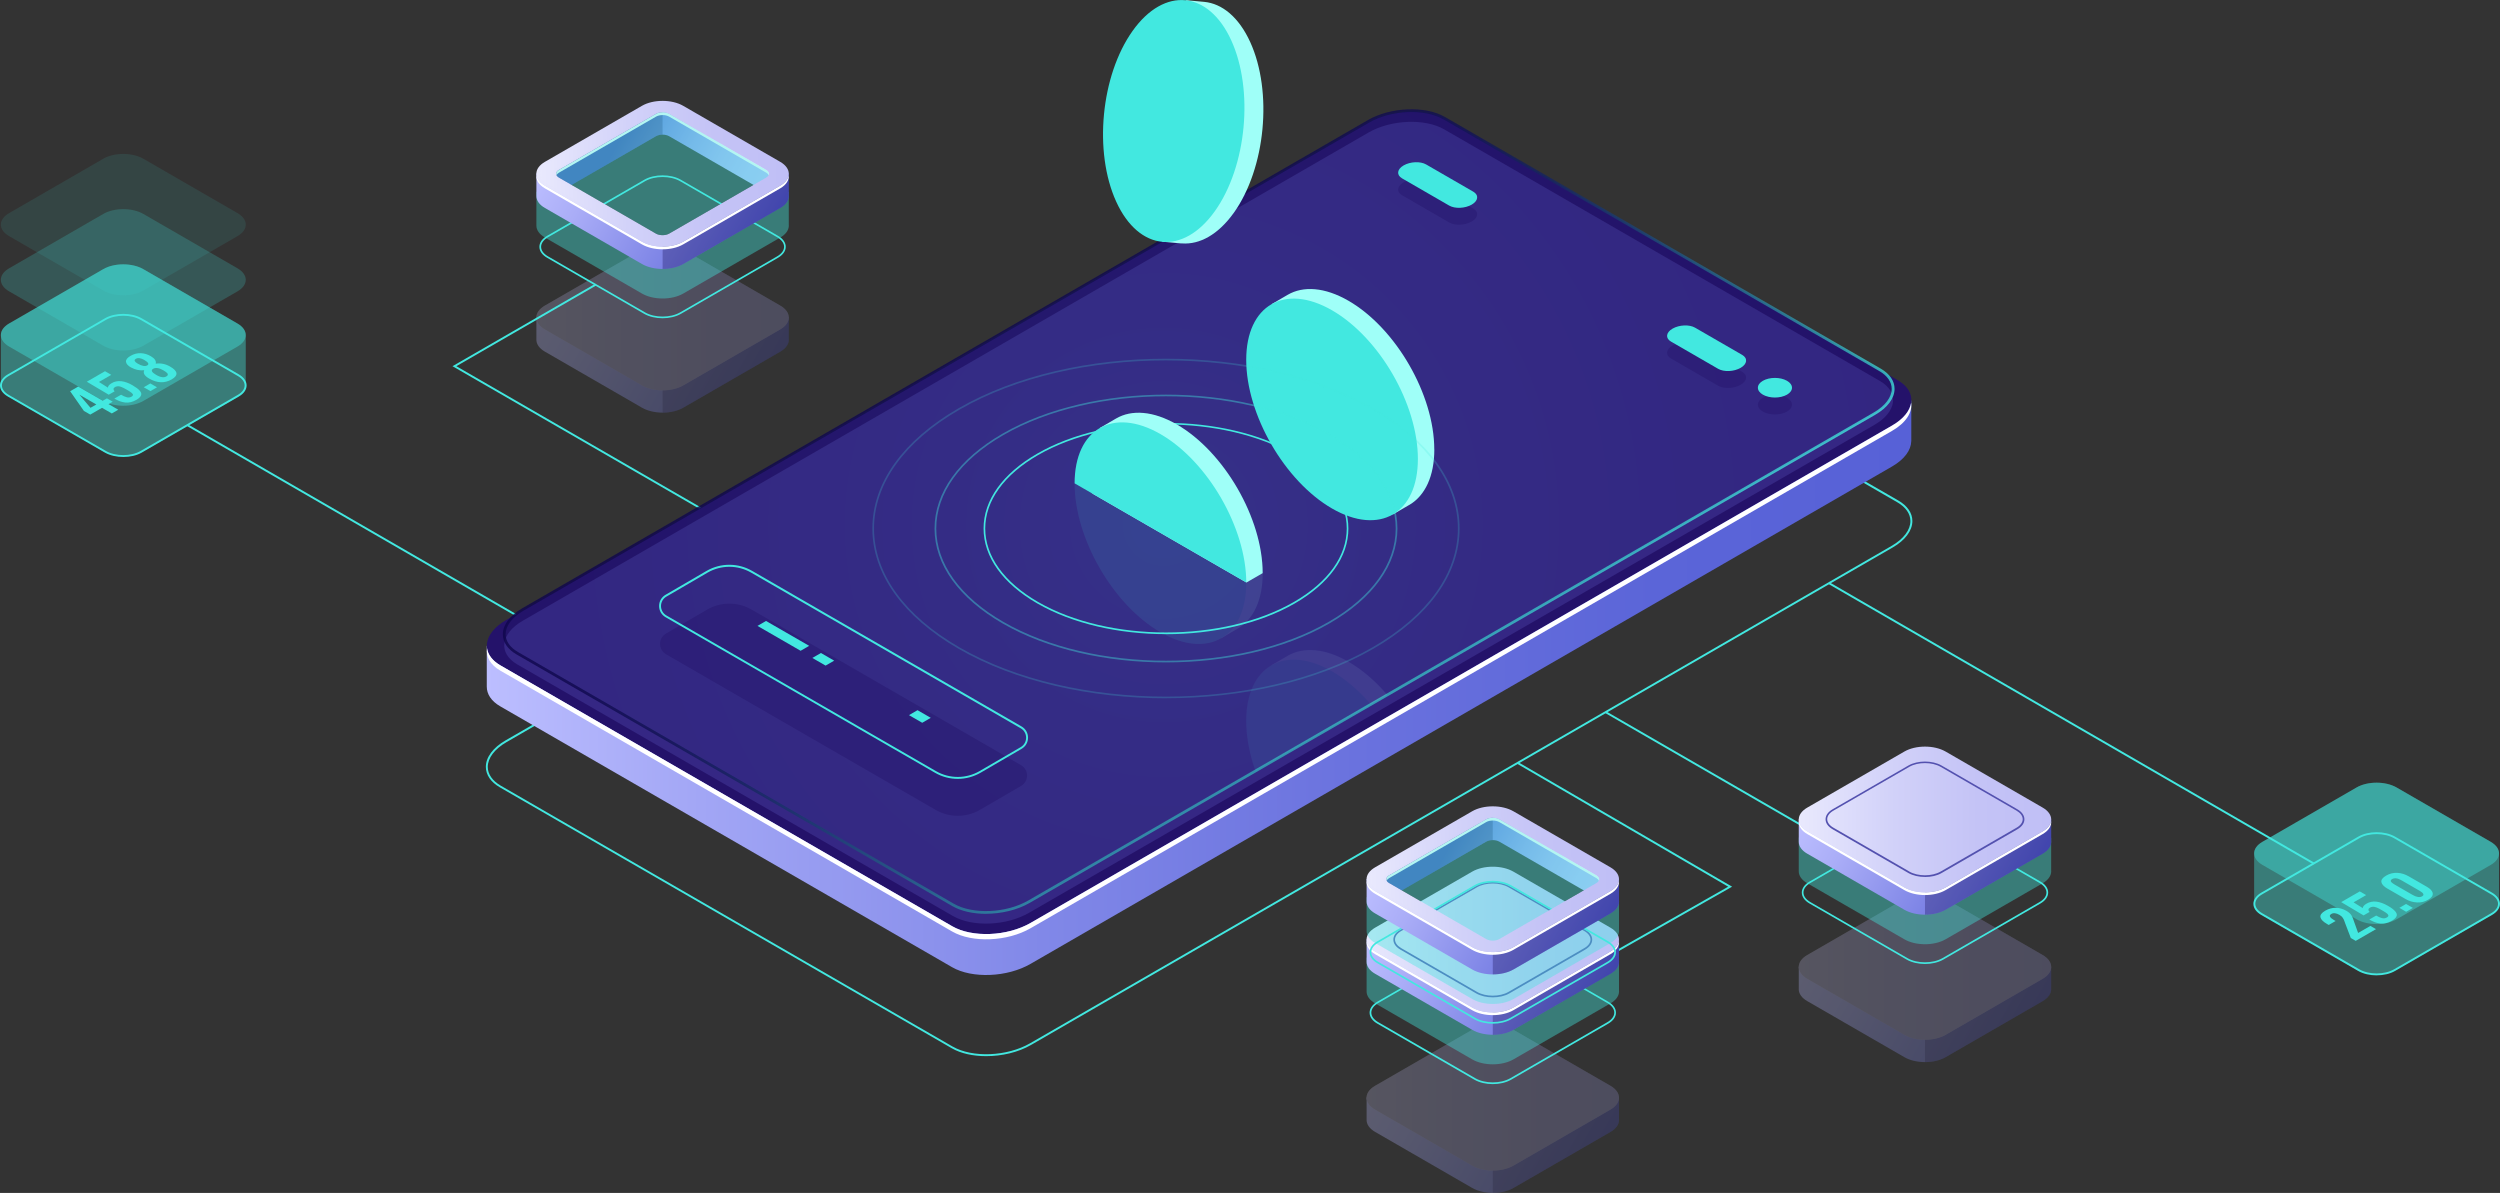 <?xml version="1.0" encoding="UTF-8"?>
<svg xmlns="http://www.w3.org/2000/svg" version="1.1" xmlns:xlink="http://www.w3.org/1999/xlink" viewBox="0 0 509.42 243.08">
  <rect x="0" y="0" width="509.42" height="243.08" fill="#333333" stroke="none"/>
  <defs>
    <style>
      .cls-1 {
        fill: url(#_Áåçûìÿííûé_ãðàäèåíò_51-2);
      }

      .cls-1, .cls-2, .cls-3, .cls-4, .cls-5, .cls-6, .cls-7, .cls-8, .cls-9, .cls-10, .cls-11, .cls-12, .cls-13, .cls-14, .cls-15, .cls-16, .cls-17, .cls-18, .cls-19, .cls-20, .cls-21, .cls-22, .cls-23, .cls-24, .cls-25, .cls-26, .cls-27, .cls-28, .cls-29, .cls-30, .cls-31, .cls-32, .cls-33 {
        stroke-width: 0px;
      }

      .cls-2, .cls-12, .cls-24 {
        fill: #42e8e0;
      }

      .cls-3 {
        fill: #9ffff8;
      }

      .cls-4 {
        fill: url(#_Áåçûìÿííûé_ãðàäèåíò_37);
      }

      .cls-34 {
        isolation: isolate;
      }

      .cls-5, .cls-35, .cls-24 {
        opacity: .4;
      }

      .cls-5, .cls-32 {
        fill: #24126a;
      }

      .cls-6, .cls-7 {
        fill: #0f054c;
      }

      .cls-36, .cls-12 {
        opacity: .2;
      }

      .cls-7, .cls-37 {
        opacity: .3;
      }

      .cls-8 {
        fill: url(#_Áåçûìÿííûé_ãðàäèåíò_51);
      }

      .cls-9 {
        fill: url(#_Áåçûìÿííûé_ãðàäèåíò_54);
      }

      .cls-10 {
        fill: url(#_Áåçûìÿííûé_ãðàäèåíò_54-5);
      }

      .cls-11 {
        fill: none;
      }

      .cls-38 {
        clip-path: url(#clippath-1);
      }

      .cls-13 {
        fill: url(#_Áåçûìÿííûé_ãðàäèåíò_37-8);
      }

      .cls-14 {
        fill: url(#_Áåçûìÿííûé_ãðàäèåíò_54-7);
      }

      .cls-15 {
        fill: url(#_Áåçûìÿííûé_ãðàäèåíò_37-2);
      }

      .cls-16 {
        fill: url(#_Áåçûìÿííûé_ãðàäèåíò_54-3);
      }

      .cls-17 {
        fill: url(#_Áåçûìÿííûé_ãðàäèåíò_54-6);
      }

      .cls-18 {
        fill: url(#_Áåçûìÿííûé_ãðàäèåíò_54-4);
      }

      .cls-19 {
        fill: url(#_Áåçûìÿííûé_ãðàäèåíò_37-5);
      }

      .cls-39 {
        opacity: .1;
      }

      .cls-40 {
        clip-path: url(#clippath);
      }

      .cls-20 {
        fill: url(#_Áåçûìÿííûé_ãðàäèåíò_37-4);
      }

      .cls-21 {
        fill: url(#_Áåçûìÿííûé_ãðàäèåíò_56);
        opacity: .8;
      }

      .cls-21, .cls-41, .cls-33 {
        mix-blend-mode: lighten;
      }

      .cls-22 {
        fill: url(#_Áåçûìÿííûé_ãðàäèåíò_37-7);
      }

      .cls-23 {
        fill: #fff;
      }

      .cls-41, .cls-33 {
        fill: url(#_Áåçûìÿííûé_ãðàäèåíò_45);
        opacity: .5;
      }

      .cls-25 {
        fill: #453c9e;
        opacity: .51;
      }

      .cls-26 {
        fill: #5351af;
      }

      .cls-27 {
        fill: url(#_Áåçûìÿííûé_ãðàäèåíò_37-3);
      }

      .cls-28 {
        fill: url(#_Áåçûìÿííûé_ãðàäèåíò_37-6);
      }

      .cls-29 {
        fill: url(#_Áåçûìÿííûé_ãðàäèåíò_37-9);
      }

      .cls-30 {
        fill: url(#_Áåçûìÿííûé_ãðàäèåíò_41);
      }

      .cls-31 {
        fill: url(#_Áåçûìÿííûé_ãðàäèåíò_54-2);
      }
    </style>
    <linearGradient id="_Áåçûìÿííûé_ãðàäèåíò_54" data-name="Áåçûìÿííûé ãðàäèåíò 54" x1="371.65" y1="188.12" x2="412.46" y2="211.68" gradientUnits="userSpaceOnUse">
      <stop offset="0" stop-color="#bcbeff"/>
      <stop offset=".23" stop-color="#aaadf7"/>
      <stop offset=".68" stop-color="#7b82e5"/>
      <stop offset="1" stop-color="#5761d7"/>
    </linearGradient>
    <linearGradient id="_Áåçûìÿííûé_ãðàäèåíò_37" data-name="Áåçûìÿííûé ãðàäèåíò 37" x1="366.53" y1="197.02" x2="417.96" y2="197.02" gradientUnits="userSpaceOnUse">
      <stop offset="0" stop-color="#e9e9fd"/>
      <stop offset=".36" stop-color="#d2d2f9"/>
      <stop offset=".71" stop-color="#c4c3f6"/>
      <stop offset="1" stop-color="#c0bff6"/>
    </linearGradient>
    <linearGradient id="_Áåçûìÿííûé_ãðàäèåíò_54-2" data-name="Áåçûìÿííûé ãðàäèåíò 54" x1="371.65" y1="158.08" x2="412.46" y2="181.64" xlink:href="#_Áåçûìÿííûé_ãðàäèåíò_54"/>
    <linearGradient id="_Áåçûìÿííûé_ãðàäèåíò_37-2" data-name="Áåçûìÿííûé ãðàäèåíò 37" x1="366.53" y1="166.99" x2="417.96" y2="166.99" xlink:href="#_Áåçûìÿííûé_ãðàäèåíò_37"/>
    <linearGradient id="_Áåçûìÿííûé_ãðàäèåíò_54-3" data-name="Áåçûìÿííûé ãðàäèåíò 54" x1="283.58" y1="214.77" x2="324.39" y2="238.33" xlink:href="#_Áåçûìÿííûé_ãðàäèåíò_54"/>
    <linearGradient id="_Áåçûìÿííûé_ãðàäèåíò_37-3" data-name="Áåçûìÿííûé ãðàäèåíò 37" x1="278.46" y1="223.68" x2="329.9" y2="223.68" xlink:href="#_Áåçûìÿííûé_ãðàäèåíò_37"/>
    <linearGradient id="_Áåçûìÿííûé_ãðàäèåíò_54-4" data-name="Áåçûìÿííûé ãðàäèåíò 54" x1="114.41" y1="55.78" x2="155.22" y2="79.35" xlink:href="#_Áåçûìÿííûé_ãðàäèåíò_54"/>
    <linearGradient id="_Áåçûìÿííûé_ãðàäèåíò_37-4" data-name="Áåçûìÿííûé ãðàäèåíò 37" x1="109.29" y1="64.69" x2="160.73" y2="64.69" xlink:href="#_Áåçûìÿííûé_ãðàäèåíò_37"/>
    <linearGradient id="_Áåçûìÿííûé_ãðàäèåíò_54-5" data-name="Áåçûìÿííûé ãðàäèåíò 54" x1="114.41" y1="26.5" x2="155.22" y2="50.06" xlink:href="#_Áåçûìÿííûé_ãðàäèåíò_54"/>
    <linearGradient id="_Áåçûìÿííûé_ãðàäèåíò_51" data-name="Áåçûìÿííûé ãðàäèåíò 51" x1="116.86" y1="24.91" x2="153.25" y2="45.92" gradientUnits="userSpaceOnUse">
      <stop offset=".24" stop-color="#5761d7"/>
      <stop offset=".39" stop-color="#7a81e5"/>
      <stop offset=".55" stop-color="#979bf0"/>
      <stop offset=".7" stop-color="#abaef8"/>
      <stop offset=".85" stop-color="#b7bafd"/>
      <stop offset="1" stop-color="#bcbeff"/>
    </linearGradient>
    <linearGradient id="_Áåçûìÿííûé_ãðàäèåíò_37-5" data-name="Áåçûìÿííûé ãðàäèåíò 37" x1="109.29" y1="35.4" x2="160.73" y2="35.4" xlink:href="#_Áåçûìÿííûé_ãðàäèåíò_37"/>
    <linearGradient id="_Áåçûìÿííûé_ãðàäèåíò_37-6" data-name="Áåçûìÿííûé ãðàäèåíò 37" x1="110.08" y1="35.4" x2="159.94" y2="35.4" xlink:href="#_Áåçûìÿííûé_ãðàäèåíò_37"/>
    <linearGradient id="_Áåçûìÿííûé_ãðàäèåíò_41" data-name="Áåçûìÿííûé ãðàäèåíò 41" x1="99.19" y1="116.93" x2="389.48" y2="116.93" gradientUnits="userSpaceOnUse">
      <stop offset="0" stop-color="#bcbeff"/>
      <stop offset=".15" stop-color="#a2a6f5"/>
      <stop offset=".39" stop-color="#8188e8"/>
      <stop offset=".61" stop-color="#6a72de"/>
      <stop offset=".82" stop-color="#5b65d8"/>
      <stop offset="1" stop-color="#5761d7"/>
    </linearGradient>
    <linearGradient id="_Áåçûìÿííûé_ãðàäèåíò_56" data-name="Áåçûìÿííûé ãðàäèåíò 56" x1="284.77" y1="158" x2="203.74" y2="50.47" gradientUnits="userSpaceOnUse">
      <stop offset="0" stop-color="#42e8e0"/>
      <stop offset=".11" stop-color="#36b5bf"/>
      <stop offset=".22" stop-color="#2c87a0"/>
      <stop offset=".34" stop-color="#235f86"/>
      <stop offset=".46" stop-color="#1b3e71"/>
      <stop offset=".58" stop-color="#162560"/>
      <stop offset=".71" stop-color="#121355"/>
      <stop offset=".85" stop-color="#0f084e"/>
      <stop offset="1" stop-color="#0f054c"/>
    </linearGradient>
    <radialGradient id="_Áåçûìÿííûé_ãðàäèåíò_45" data-name="Áåçûìÿííûé ãðàäèåíò 45" cx="237.13" cy="106.98" fx="237.13" fy="106.98" r="227.21" gradientUnits="userSpaceOnUse">
      <stop offset="0" stop-color="#42e8e0"/>
      <stop offset=".11" stop-color="#36b5bf"/>
      <stop offset=".22" stop-color="#2c87a0"/>
      <stop offset=".34" stop-color="#235f86"/>
      <stop offset=".46" stop-color="#1b3e71"/>
      <stop offset=".58" stop-color="#162560"/>
      <stop offset=".71" stop-color="#121355"/>
      <stop offset=".85" stop-color="#0f084e"/>
      <stop offset="1" stop-color="#0f054c"/>
    </radialGradient>
    <clipPath id="clippath">
      <path class="cls-33" d="M194.2,184.38l-88.78-51.27c-3.96-2.29-3.46-6.28,1.11-8.92L278.85,24.72c4.57-2.64,11.49-2.93,15.45-.64l88.78,51.27c3.96,2.29,3.46,6.28-1.11,8.92l-172.32,99.46c-4.57,2.64-11.49,2.93-15.45.64Z"/>
    </clipPath>
    <clipPath id="clippath-1">
      <polygon class="cls-11" points="264.97 112.36 253.98 118.7 210.21 93.43 210.21 44.83 264.97 76.44 264.97 112.36"/>
    </clipPath>
    <linearGradient id="_Áåçûìÿííûé_ãðàäèåíò_54-6" data-name="Áåçûìÿííûé ãðàäèåíò 54" x1="283.58" y1="182.55" x2="324.39" y2="206.11" xlink:href="#_Áåçûìÿííûé_ãðàäèåíò_54"/>
    <linearGradient id="_Áåçûìÿííûé_ãðàäèåíò_37-7" data-name="Áåçûìÿííûé ãðàäèåíò 37" x1="278.46" y1="191.46" x2="329.9" y2="191.46" xlink:href="#_Áåçûìÿííûé_ãðàäèåíò_37"/>
    <linearGradient id="_Áåçûìÿííûé_ãðàäèåíò_54-7" data-name="Áåçûìÿííûé ãðàäèåíò 54" x1="283.58" y1="170.25" x2="324.39" y2="193.81" xlink:href="#_Áåçûìÿííûé_ãðàäèåíò_54"/>
    <linearGradient id="_Áåçûìÿííûé_ãðàäèåíò_51-2" data-name="Áåçûìÿííûé ãðàäèåíò 51" x1="286.03" y1="168.66" x2="322.42" y2="189.67" xlink:href="#_Áåçûìÿííûé_ãðàäèåíò_51"/>
    <linearGradient id="_Áåçûìÿííûé_ãðàäèåíò_37-8" data-name="Áåçûìÿííûé ãðàäèåíò 37" x1="278.46" y1="179.15" x2="329.9" y2="179.15" xlink:href="#_Áåçûìÿííûé_ãðàäèåíò_37"/>
    <linearGradient id="_Áåçûìÿííûé_ãðàäèåíò_37-9" data-name="Áåçûìÿííûé ãðàäèåíò 37" x1="279.25" y1="179.15" x2="329.11" y2="179.15" xlink:href="#_Áåçûìÿííûé_ãðàäèåíò_37"/>
  </defs>
  <g class="cls-34">
    <g id="Layer">
      <g>
        <g>
          <g class="cls-37">
            <path class="cls-9" d="M417.96,201.51v-4.48l-1.24-.69c-.35,2.12-2.84,3.51-4.92,3.8l-14.17,8.29-6.19,2.23-19.74-10.19.46-.26c-1.69-.79-2.6-2.59-3.51-4.24l-1.33.79-.79.22v4.6h0c0,.88.58,1.76,1.74,2.42l19.78,11.42c2.32,1.34,6.08,1.34,8.4,0l19.78-11.42c1.14-.66,1.72-1.52,1.74-2.38,0-.04,0-.08,0-.12h0Z"/>
            <path class="cls-7" d="M411.8,200.13l-14.17,8.29-5.38,1.94v6.06c1.52,0,3.04-.33,4.2-1l19.78-11.42c1.14-.66,1.72-1.52,1.74-2.38,0-.04,0-.08,0-.12h0s0-4.48,0-4.48l-1.13-.63h-.12c-.39,2.08-2.85,3.45-4.91,3.74Z"/>
            <path class="cls-4" d="M388.05,210.87l-19.78-11.42c-2.32-1.34-2.32-3.51,0-4.85l19.78-11.42c2.32-1.34,6.08-1.34,8.4,0l19.78,11.42c2.32,1.34,2.32,3.51,0,4.85l-19.78,11.42c-2.32,1.34-6.08,1.34-8.4,0Z"/>
            <g class="cls-37">
              <path class="cls-6" d="M388.05,210.87l-19.78-11.42c-2.32-1.34-2.32-3.51,0-4.85l19.78-11.42c2.32-1.34,6.08-1.34,8.4,0l19.78,11.42c2.32,1.34,2.32,3.51,0,4.85l-19.78,11.42c-2.32,1.34-6.08,1.34-8.4,0Z"/>
            </g>
          </g>
          <polygon class="cls-2" points="376.34 173.74 327.06 145.28 327.26 144.94 376.54 173.39 376.34 173.74"/>
          <g>
            <g>
              <path class="cls-2" d="M392.25,196.43c-1.35,0-2.7-.3-3.73-.89l-19.78-11.42c-1.03-.59-1.59-1.39-1.59-2.25s.57-1.66,1.59-2.25l19.78-11.42c2.06-1.19,5.4-1.19,7.46,0l19.78,11.42c1.03.59,1.59,1.39,1.59,2.25s-.57,1.66-1.59,2.25l-19.78,11.42c-1.03.59-2.38.89-3.73.89ZM388.69,195.24c1.96,1.13,5.15,1.13,7.11,0l19.78-11.42c.92-.53,1.42-1.22,1.42-1.95s-.5-1.42-1.42-1.95l-19.78-11.42c-1.96-1.13-5.15-1.13-7.11,0l-19.78,11.42c-.92.53-1.42,1.22-1.42,1.95s.5,1.42,1.42,1.95l19.78,11.42Z"/>
              <g>
                <path class="cls-24" d="M417.96,177.49v-6.77l-1.24-.69c-.35,2.12-2.84,3.51-4.92,3.8l-14.17,8.29-6.19,2.23-19.74-10.19.46-.26c-1.69-.79-2.6-2.59-3.51-4.24l-1.33.79-.79.22v6.89h0c0,.88.58,1.76,1.74,2.42l19.78,11.42c2.32,1.34,6.08,1.34,8.4,0l19.78-11.42c1.14-.66,1.72-1.52,1.74-2.38,0-.04,0-.08,0-.12h0Z"/>
                <g>
                  <path class="cls-31" d="M417.96,171.47v-4.48l-1.24-.69c-.35,2.12-2.84,3.51-4.92,3.8l-14.17,8.29-6.19,2.23-19.74-10.19.46-.26c-1.69-.79-2.6-2.59-3.51-4.24l-1.33.79-.79.22v4.6h0c0,.88.58,1.76,1.74,2.42l19.78,11.42c2.32,1.34,6.08,1.34,8.4,0l19.78-11.42c1.14-.66,1.72-1.52,1.74-2.38,0-.04,0-.08,0-.12h0Z"/>
                  <path class="cls-7" d="M411.8,170.09l-14.17,8.29-5.38,1.94v6.06c1.52,0,3.04-.33,4.2-1l19.78-11.42c1.14-.66,1.72-1.52,1.74-2.38,0-.04,0-.08,0-.12h0s0-4.48,0-4.48l-1.13-.63h-.12c-.39,2.08-2.85,3.45-4.91,3.74Z"/>
                  <path class="cls-15" d="M388.05,180.83l-19.78-11.42c-2.32-1.34-2.32-3.51,0-4.85l19.78-11.42c2.32-1.34,6.08-1.34,8.4,0l19.78,11.42c2.32,1.34,2.32,3.51,0,4.85l-19.78,11.42c-2.32,1.34-6.08,1.34-8.4,0Z"/>
                  <path class="cls-23" d="M416.23,169.41l-19.78,11.42c-2.32,1.34-6.08,1.34-8.4,0l-19.78-11.42c-1.04-.6-1.61-1.36-1.72-2.15-.14.97.44,1.96,1.72,2.7l19.78,11.42c2.32,1.34,6.08,1.34,8.4,0l19.78-11.42c1.28-.74,1.85-1.74,1.72-2.7-.11.78-.68,1.55-1.72,2.15Z"/>
                </g>
              </g>
            </g>
            <path class="cls-26" d="M392.25,178.7c-1.22,0-2.44-.27-3.37-.8l-15.45-8.92c-.93-.54-1.44-1.26-1.44-2.04s.51-1.51,1.44-2.04l15.45-8.92c1.86-1.07,4.88-1.07,6.74,0l15.45,8.92c.93.54,1.44,1.26,1.44,2.05s-.51,1.51-1.44,2.04l-15.45,8.92c-.93.54-2.15.8-3.37.8ZM389.05,177.59c1.76,1.02,4.63,1.02,6.39,0l15.45-8.92c.82-.47,1.27-1.09,1.27-1.74s-.45-1.27-1.27-1.75l-15.45-8.92c-1.76-1.02-4.63-1.02-6.39,0l-15.45,8.92c-.82.47-1.27,1.09-1.27,1.74s.45,1.27,1.27,1.74l15.45,8.92Z"/>
          </g>
          <g class="cls-37">
            <path class="cls-16" d="M329.9,228.16v-4.48s-1.24-.69-1.24-.69c-.35,2.12-2.84,3.51-4.92,3.8l-14.17,8.29-6.19,2.23-19.74-10.19.46-.26c-1.69-.79-2.6-2.59-3.51-4.24l-1.33.79-.79.22v4.6h0c0,.88.58,1.76,1.74,2.42l19.78,11.42c2.32,1.34,6.08,1.34,8.4,0l19.78-11.42c1.14-.66,1.72-1.52,1.74-2.38,0-.04,0-.08,0-.12h0Z"/>
            <path class="cls-7" d="M323.73,226.78l-14.17,8.29-5.38,1.94v6.06c1.52,0,3.04-.33,4.2-1l19.78-11.42c1.14-.66,1.72-1.52,1.74-2.38,0-.04,0-.08,0-.12h0s0-4.48,0-4.48l-1.13-.63h-.12c-.39,2.08-2.85,3.45-4.91,3.74Z"/>
            <path class="cls-27" d="M299.98,237.52l-19.78-11.42c-2.32-1.34-2.32-3.51,0-4.85l19.78-11.42c2.32-1.34,6.08-1.34,8.4,0l19.78,11.42c2.32,1.34,2.32,3.51,0,4.85l-19.78,11.42c-2.32,1.34-6.08,1.34-8.4,0Z"/>
            <g class="cls-37">
              <path class="cls-6" d="M299.98,237.52l-19.78-11.42c-2.32-1.34-2.32-3.51,0-4.85l19.78-11.42c2.32-1.34,6.08-1.34,8.4,0l19.78,11.42c2.32,1.34,2.32,3.51,0,4.85l-19.78,11.42c-2.32,1.34-6.08,1.34-8.4,0Z"/>
            </g>
          </g>
          <g class="cls-37">
            <path class="cls-18" d="M160.73,69.17v-4.48l-1.24-.69c-.35,2.12-2.84,3.51-4.92,3.8l-14.17,8.29-6.19,2.23-19.74-10.19.46-.26c-1.69-.79-2.6-2.59-3.51-4.24l-1.33.79-.79.22v4.6h0c0,.88.58,1.76,1.74,2.42l19.78,11.42c2.32,1.34,6.08,1.34,8.4,0l19.78-11.42c1.14-.66,1.72-1.52,1.74-2.38,0-.04,0-.08,0-.12h0Z"/>
            <path class="cls-7" d="M154.57,67.8l-14.17,8.29-5.38,1.94v6.06c1.52,0,3.04-.33,4.2-1l19.78-11.42c1.14-.66,1.72-1.52,1.74-2.38,0-.04,0-.08,0-.12h0s0-4.48,0-4.48l-1.13-.63h-.12c-.39,2.08-2.85,3.45-4.91,3.74Z"/>
            <path class="cls-20" d="M130.81,78.54l-19.78-11.42c-2.32-1.34-2.32-3.51,0-4.85l19.78-11.42c2.32-1.34,6.08-1.34,8.4,0l19.78,11.42c2.32,1.34,2.32,3.51,0,4.85l-19.78,11.42c-2.32,1.34-6.08,1.34-8.4,0Z"/>
            <g class="cls-37">
              <path class="cls-6" d="M130.81,78.54l-19.78-11.42c-2.32-1.34-2.32-3.51,0-4.85l19.78-11.42c2.32-1.34,6.08-1.34,8.4,0l19.78,11.42c2.32,1.34,2.32,3.51,0,4.85l-19.78,11.42c-2.32,1.34-6.08,1.34-8.4,0Z"/>
            </g>
          </g>
          <g>
            <path class="cls-2" d="M135.01,64.85c-1.35,0-2.7-.3-3.73-.89l-19.78-11.42c-1.03-.59-1.59-1.39-1.59-2.25s.57-1.66,1.59-2.25l19.78-11.42c2.06-1.19,5.4-1.19,7.46,0l19.78,11.42c1.03.59,1.59,1.39,1.59,2.25s-.57,1.66-1.59,2.25l-19.78,11.42c-1.03.59-2.38.89-3.73.89ZM131.46,63.66c1.96,1.13,5.15,1.13,7.11,0l19.78-11.42c.91-.53,1.42-1.22,1.42-1.95s-.5-1.42-1.42-1.95l-19.78-11.42c-1.96-1.13-5.15-1.13-7.11,0l-19.78,11.42c-.91.53-1.42,1.22-1.42,1.95s.5,1.42,1.42,1.95l19.78,11.42Z"/>
            <g>
              <path class="cls-24" d="M160.73,45.91v-6.77l-1.24-.69c-.35,2.12-2.84,3.51-4.92,3.8l-14.17,8.29-6.19,2.23-19.74-10.19.46-.26c-1.69-.79-2.6-2.59-3.51-4.24l-1.33.79-.79.22v6.89h0c0,.88.58,1.76,1.74,2.42l19.78,11.42c2.32,1.34,6.08,1.34,8.4,0l19.78-11.42c1.14-.66,1.72-1.52,1.74-2.38,0-.04,0-.08,0-.12h0Z"/>
              <g>
                <g>
                  <path class="cls-10" d="M160.73,39.89v-4.48l-1.24-.69c-.35,2.12-2.84,3.51-4.92,3.8l-14.17,8.29-6.19,2.23-19.74-10.19.46-.26c-1.69-.79-2.6-2.59-3.51-4.24l-1.33.79-.79.22v4.6h0c0,.88.58,1.76,1.74,2.42l19.78,11.42c2.32,1.34,6.08,1.34,8.4,0l19.78-11.42c1.14-.66,1.72-1.52,1.74-2.38,0-.04,0-.08,0-.12h0Z"/>
                  <path class="cls-7" d="M154.57,38.51l-14.17,8.29-5.38,1.94v6.06c1.52,0,3.04-.33,4.2-1l19.78-11.42c1.14-.66,1.72-1.52,1.74-2.38,0-.04,0-.08,0-.12h0s0-4.48,0-4.48l-1.13-.63h-.12c-.39,2.08-2.85,3.45-4.91,3.74Z"/>
                  <path class="cls-8" d="M114.92,38.58l18.74-10.82c.74-.43,1.95-.43,2.69,0l18.42,10.63-.2.12c2.08-.29,4.57-1.68,4.92-3.8l-20.67-11.5-6.01-1.59-4.9,2.88-16.5,9.84c.91,1.64,1.82,3.45,3.51,4.24Z"/>
                  <path class="cls-7" d="M135.01,22.21l-2.2-.58-4.9,2.88-16.5,9.84c.91,1.64,1.82,3.45,3.51,4.24l18.74-10.82c.37-.21.86-.32,1.35-.32v-5.23Z"/>
                  <path class="cls-19" d="M130.81,49.25l-19.78-11.42c-2.32-1.34-2.32-3.51,0-4.85l19.78-11.42c2.32-1.34,6.08-1.34,8.4,0l19.78,11.42c2.32,1.34,2.32,3.51,0,4.85l-19.78,11.42c-2.32,1.34-6.08,1.34-8.4,0ZM136.35,23.21c-.74-.43-1.95-.43-2.69,0l-19.78,11.42c-.74.43-.74,1.12,0,1.55l19.78,11.42c.74.43,1.95.43,2.69,0l19.78-11.42c.74-.43.74-1.12,0-1.55l-19.78-11.42Z"/>
                  <g>
                    <path class="cls-23" d="M156.14,34.63l-19.78-11.42c-.74-.43-1.95-.43-2.69,0l-19.78,11.42c-.49.29-.66.69-.49,1.06.08-.18.25-.35.49-.5l19.78-11.42c.74-.43,1.95-.43,2.69,0l19.78,11.42c.25.14.41.31.49.5.17-.37,0-.77-.49-1.06Z"/>
                    <path class="cls-23" d="M158.99,37.83l-19.78,11.42c-2.32,1.34-6.08,1.34-8.4,0l-19.78-11.42c-1.04-.6-1.61-1.36-1.72-2.15-.14.97.44,1.96,1.72,2.7l19.78,11.42c2.32,1.34,6.08,1.34,8.4,0l19.78-11.42c1.28-.74,1.85-1.74,1.72-2.7-.11.78-.68,1.55-1.72,2.15Z"/>
                  </g>
                  <path class="cls-28" d="M131.37,48.93l-19.78-11.42c-2.01-1.16-2.01-3.05,0-4.21l19.78-11.42c2.01-1.16,5.28-1.16,7.28,0l19.78,11.42c2.01,1.16,2.01,3.05,0,4.2l-19.78,11.42c-2.01,1.16-5.28,1.16-7.28,0ZM136.91,22.88c-1.05-.61-2.76-.61-3.81,0l-19.78,11.42c-1.05.61-1.05,1.59,0,2.2l19.78,11.42c1.05.61,2.76.61,3.81,0l19.78-11.42c1.05-.61,1.05-1.59,0-2.2l-19.78-11.42Z"/>
                </g>
                <path class="cls-24" d="M136.35,23.21c-.74-.43-1.95-.43-2.69,0l-19.78,11.42c-.74.43-.74,1.12,0,1.55l19.78,11.42c.74.43,1.95.43,2.69,0l19.78-11.42c.74-.43.74-1.12,0-1.55l-19.78-11.42Z"/>
              </g>
            </g>
          </g>
          <polygon class="cls-2" points="169.19 119.08 92.2 74.62 121.29 57.83 121.49 58.17 92.99 74.62 169.39 118.74 169.19 119.08"/>
          <rect class="cls-2" x="75.53" y="64.9" width=".4" height="86.87" transform="translate(-55.97 119.68) rotate(-59.97)"/>
          <rect class="cls-2" x="421.84" y="90.28" width=".4" height="114.18" transform="translate(83.2 438.95) rotate(-59.96)"/>
          <g>
            <path class="cls-2" d="M200.95,215.21c-2.64,0-5.15-.53-7.03-1.62l-92.06-53.15c-1.85-1.07-2.86-2.55-2.86-4.18,0-1.95,1.46-3.92,4.01-5.39l175.58-101.37c4.78-2.75,12.03-3.05,16.17-.66l92.06,53.15c1.85,1.07,2.86,2.55,2.86,4.18,0,1.95-1.46,3.92-4.01,5.39l-175.58,101.37c-2.61,1.51-5.96,2.28-9.14,2.28ZM194.12,213.25c4.03,2.33,11.11,2.03,15.77-.66l175.58-101.37c2.42-1.4,3.81-3.24,3.81-5.04,0-1.48-.95-2.84-2.67-3.83l-92.06-53.15c-4.03-2.33-11.11-2.03-15.77.66l-175.58,101.37c-2.42,1.4-3.81,3.24-3.81,5.04,0,1.48.95,2.84,2.66,3.83l92.06,53.15Z"/>
            <g>
              <path class="cls-30" d="M389.48,81.62l-13.22,2.28-81.6-47.11c-4.09-2.36-11.24-2.07-15.97.66L122.57,127.58l-23.38,4.03v8.29s0,0,0,0c-.01,1.51.89,2.96,2.75,4.03l92.06,53.15c4.09,2.36,11.24,2.07,15.97-.66l175.58-101.37c2.54-1.47,3.86-3.34,3.9-5.13h.01v-8.29Z"/>
              <path class="cls-32" d="M194.02,188.73l-92.06-53.15c-4.09-2.36-3.58-6.49,1.15-9.22L278.68,24.99c4.73-2.73,11.88-3.03,15.97-.66l92.06,53.15c4.09,2.36,3.58,6.49-1.15,9.22l-175.58,101.37c-4.73,2.73-11.88,3.03-15.97.66Z"/>
              <path class="cls-23" d="M385.57,86.7l-175.58,101.37c-4.73,2.73-11.88,3.03-15.97.66l-92.06-53.15c-1.64-.95-2.53-2.18-2.72-3.49-.25,1.7.63,3.36,2.72,4.57l92.06,53.15c4.09,2.36,11.24,2.07,15.97-.66l175.58-101.37c2.83-1.63,4.14-3.77,3.86-5.73-.24,1.64-1.54,3.31-3.86,4.65Z"/>
              <path class="cls-25" d="M194.2,186.67l-88.78-51.27c-3.96-2.29-3.46-6.28,1.11-8.92L278.85,27.01c4.57-2.64,11.49-2.93,15.45-.64l88.78,51.27c3.96,2.29,3.46,6.28-1.11,8.92l-172.32,99.46c-4.57,2.64-11.49,2.93-15.45.64Z"/>
            </g>
            <path class="cls-21" d="M200.91,186.21c-2.57,0-5.02-.52-6.85-1.57l-88.78-51.27c-1.82-1.05-2.82-2.51-2.82-4.12,0-1.92,1.43-3.85,3.93-5.29L278.71,24.48c4.65-2.68,11.71-2.97,15.74-.64l88.78,51.27c1.82,1.05,2.82,2.51,2.82,4.12,0,1.92-1.43,3.85-3.93,5.29l-172.32,99.47c-2.54,1.46-5.8,2.21-8.89,2.21ZM194.34,184.14c3.88,2.24,10.68,1.95,15.17-.64l172.32-99.46c2.31-1.34,3.64-3.09,3.64-4.8,0-1.4-.9-2.69-2.53-3.63l-88.78-51.27c-3.88-2.24-10.68-1.95-15.17.64L106.67,124.44c-2.31,1.34-3.64,3.09-3.64,4.8,0,1.4.9,2.69,2.53,3.63l88.78,51.27Z"/>
            <g class="cls-39">
              <path class="cls-41" d="M194.2,184.38l-88.78-51.27c-3.96-2.29-3.46-6.28,1.11-8.92L278.85,24.72c4.57-2.64,11.49-2.93,15.45-.64l88.78,51.27c3.96,2.29,3.46,6.28-1.11,8.92l-172.32,99.46c-4.57,2.64-11.49,2.93-15.45.64Z"/>
              <g class="cls-40">
                <g>
                  <path class="cls-3" d="M292.26,165.13c0-11.15-7.83-24.71-17.49-30.29-4.84-2.79-9.22-3.05-12.38-1.21h0s-3.31,1.93-3.31,1.93l.96.09c-1.74,2.13-2.76,5.28-2.76,9.29,0,11.15,7.83,24.71,17.49,30.29,3.32,1.92,6.42,2.64,9.06,2.31l-.07.89,3.36-1.96s.03-.02.04-.02l.14-.08h0c3.07-1.87,4.97-5.74,4.97-11.23Z"/>
                  <path class="cls-2" d="M288.92,167.09c0,11.15-7.83,15.67-17.49,10.1-9.66-5.58-17.49-19.14-17.49-30.29s7.83-15.67,17.49-10.1c9.66,5.58,17.49,19.14,17.49,30.29Z"/>
                </g>
              </g>
            </g>
            <path class="cls-5" d="M364.13,83.87c-1.36.78-3.55.78-4.91,0-1.36-.78-1.36-2.05,0-2.83s3.55-.78,4.91,0,1.36,2.05,0,2.83Z"/>
            <path class="cls-5" d="M345.4,70.22l9.61,5.55c1.17.68,1.03,1.86-.33,2.64h0c-1.36.78-3.41.87-4.58.19l-9.61-5.55c-1.17-.68-1.03-1.86.33-2.64h0c1.36-.78,3.41-.87,4.58-.19Z"/>
            <path class="cls-5" d="M290.6,36.95l9.61,5.55c1.17.68,1.03,1.86-.33,2.64h0c-1.36.78-3.4.87-4.58.19l-9.61-5.55c-1.17-.68-1.03-1.86.33-2.64h0c1.36-.78,3.4-.87,4.58-.19Z"/>
            <path class="cls-2" d="M364.13,80.42c-1.36.78-3.55.78-4.91,0-1.36-.78-1.36-2.05,0-2.83,1.36-.78,3.55-.78,4.91,0s1.36,2.05,0,2.83Z"/>
            <path class="cls-2" d="M345.4,66.77l9.61,5.55c1.17.68,1.03,1.86-.33,2.64h0c-1.36.78-3.41.87-4.58.19l-9.61-5.55c-1.17-.68-1.03-1.86.33-2.64h0c1.36-.78,3.41-.87,4.58-.19Z"/>
            <path class="cls-2" d="M290.6,33.51l9.61,5.55c1.17.68,1.03,1.86-.33,2.64h0c-1.36.78-3.4.87-4.58.19l-9.61-5.55c-1.17-.68-1.03-1.86.33-2.64h0c1.36-.78,3.4-.87,4.58-.19Z"/>
            <g>
              <path class="cls-3" d="M292.26,91.57c0-11.15-7.83-24.71-17.49-30.29-4.84-2.79-9.22-3.05-12.38-1.21h0s-3.31,1.93-3.31,1.93l.96.09c-1.74,2.13-2.76,5.28-2.76,9.29,0,11.15,7.83,24.71,17.49,30.29,3.32,1.92,6.42,2.64,9.06,2.31l-.07.89,3.36-1.96s.03-.02.04-.02l.14-.08h0c3.07-1.87,4.97-5.74,4.97-11.23Z"/>
              <path class="cls-2" d="M288.92,93.52c0,11.15-7.83,15.67-17.49,10.1-9.66-5.58-17.49-19.14-17.49-30.29s7.83-15.67,17.49-10.1c9.66,5.58,17.49,19.14,17.49,30.29Z"/>
            </g>
            <g>
              <path class="cls-3" d="M251.41,43.37c6.47-9.08,7.97-24.67,3.34-34.81-2.32-5.08-5.73-7.84-9.38-8.18h0s-3.81-.35-3.81-.35l.73.63c-2.66.73-5.31,2.7-7.64,5.96-6.47,9.08-7.97,24.67-3.34,34.81,1.59,3.49,3.7,5.88,6.04,7.14l-.57.68,3.87.35s.03,0,.05,0h.16s0,0,0,0c3.58.27,7.38-1.79,10.56-6.25Z"/>
              <path class="cls-2" d="M247.55,43.03c-6.47,9.08-15.47,8.21-20.1-1.93-4.63-10.15-3.13-25.73,3.34-34.81s15.47-8.21,20.1,1.93c4.63,10.15,3.13,25.73-3.34,34.81Z"/>
            </g>
            <g class="cls-39">
              <path class="cls-3" d="M257.29,116.78c0-11.15-7.83-24.71-17.49-30.29-4.84-2.79-9.22-3.05-12.38-1.21h0s-3.31,1.93-3.31,1.93l.96.09c-1.74,2.13-2.76,5.28-2.76,9.29,0,11.15,7.83,24.71,17.49,30.29,3.32,1.92,6.42,2.64,9.06,2.31l-.07.89,3.36-1.96s.03-.02.04-.02l.14-.08h0c3.07-1.87,4.97-5.74,4.97-11.23Z"/>
              <path class="cls-2" d="M253.95,118.74c0,11.15-7.83,15.67-17.49,10.1s-17.49-19.14-17.49-30.29,7.83-15.67,17.49-10.1,17.49,19.14,17.49,30.29Z"/>
            </g>
            <path class="cls-24" d="M237.59,134.98c-12.06,0-24.13-2.65-33.31-7.95-8.93-5.16-13.85-12.02-13.85-19.33s4.92-14.18,13.85-19.33c18.37-10.61,48.25-10.61,66.62,0,8.93,5.16,13.85,12.02,13.85,19.33s-4.92,14.18-13.85,19.33c-9.18,5.3-21.25,7.95-33.31,7.95ZM237.59,80.75c-12,0-24,2.64-33.14,7.91-8.82,5.09-13.67,11.85-13.67,19.03s4.86,13.94,13.68,19.03c18.27,10.55,48,10.55,66.27,0,8.82-5.09,13.67-11.85,13.67-19.03s-4.86-13.94-13.68-19.03c-9.14-5.27-21.14-7.91-33.14-7.91Z"/>
            <path class="cls-12" d="M237.59,142.29c-15.31,0-30.62-3.36-42.27-10.09-11.32-6.54-17.56-15.24-17.56-24.51s6.24-17.97,17.56-24.5c23.31-13.46,61.23-13.46,84.54,0,11.32,6.54,17.56,15.24,17.56,24.5s-6.24,17.97-17.56,24.5c-11.65,6.73-26.96,10.09-42.27,10.09ZM237.59,73.44c-15.25,0-30.49,3.35-42.1,10.05-11.21,6.47-17.39,15.07-17.39,24.2s6.17,17.73,17.39,24.21c23.21,13.4,60.98,13.4,84.19,0,11.21-6.47,17.39-15.07,17.39-24.2s-6.17-17.73-17.39-24.21c-11.61-6.7-26.85-10.05-42.1-10.05Z"/>
            <path class="cls-2" d="M237.59,129.22c-9.51,0-19.01-2.09-26.25-6.27-7.05-4.07-10.92-9.49-10.92-15.26s3.88-11.19,10.92-15.25c14.47-8.36,38.03-8.36,52.5,0,7.04,4.07,10.92,9.49,10.92,15.26s-3.88,11.19-10.92,15.26c-7.24,4.18-16.74,6.27-26.25,6.27ZM237.59,86.51c-9.44,0-18.89,2.08-26.08,6.23-6.93,4-10.75,9.31-10.75,14.95s3.82,10.95,10.75,14.96c14.38,8.3,37.78,8.3,52.16,0l.09.15-.09-.15c6.93-4,10.75-9.31,10.75-14.96s-3.82-10.95-10.75-14.96c-7.19-4.15-16.63-6.23-26.08-6.23Z"/>
            <g class="cls-38">
              <g>
                <path class="cls-3" d="M257.29,116.78c0-11.15-7.83-24.71-17.49-30.29-4.84-2.79-9.22-3.05-12.38-1.21h0s-3.31,1.93-3.31,1.93l.96.09c-1.74,2.13-2.76,5.28-2.76,9.29,0,11.15,7.83,24.71,17.49,30.29,3.32,1.92,6.42,2.64,9.06,2.31l-.07.89,3.36-1.96s.03-.02.04-.02l.14-.08h0c3.07-1.87,4.97-5.74,4.97-11.23Z"/>
                <path class="cls-2" d="M253.95,118.74c0,11.15-7.83,15.67-17.49,10.1s-17.49-19.14-17.49-30.29,7.83-15.67,17.49-10.1,17.49,19.14,17.49,30.29Z"/>
              </g>
            </g>
            <g>
              <path class="cls-5" d="M190.63,165.02l-54.92-31.71c-1.62-.94-1.62-3.27,0-4.21l8.38-4.88c2.8-1.62,6.26-1.62,9.06,0l54.92,31.71c1.62.94,1.62,3.27,0,4.21l-8.38,4.88c-2.8,1.62-6.26,1.62-9.06,0Z"/>
              <polygon class="cls-2" points="163.14 132.61 154.35 127.54 156.09 126.53 164.88 131.6 163.14 132.61"/>
              <polygon class="cls-2" points="187.92 147.28 185.22 145.72 186.96 144.71 189.66 146.27 187.92 147.28"/>
              <polygon class="cls-2" points="168.23 135.63 165.53 134.07 167.28 133.06 169.98 134.62 168.23 135.63"/>
              <path class="cls-2" d="M195.16,158.71c-1.6,0-3.2-.41-4.63-1.24l-54.92-31.71c-.82-.48-1.31-1.33-1.31-2.28s.49-1.8,1.31-2.28l8.38-4.88c2.86-1.65,6.4-1.65,9.26,0l54.92,31.71c.82.48,1.31,1.33,1.31,2.28s-.49,1.8-1.31,2.28l-8.38,4.88c-1.43.82-3.03,1.24-4.63,1.24ZM190.73,157.13c2.73,1.58,6.13,1.58,8.86,0l8.38-4.88c.7-.4,1.12-1.13,1.12-1.93s-.42-1.53-1.12-1.93l-54.92-31.71c-2.73-1.58-6.13-1.58-8.86,0l-8.38,4.88c-.7.4-1.12,1.13-1.12,1.93s.42,1.53,1.12,1.93l54.92,31.71Z"/>
            </g>
          </g>
          <polygon class="cls-2" points="318.46 200.27 318.27 199.92 352.15 180.68 309.14 155.63 309.34 155.29 352.95 180.68 352.65 180.85 318.46 200.27"/>
          <g>
            <path class="cls-2" d="M304.18,220.91c-1.35,0-2.7-.3-3.73-.89l-19.78-11.42c-1.03-.59-1.59-1.39-1.59-2.25,0-.86.57-1.66,1.59-2.25l19.78-11.42c2.06-1.19,5.4-1.19,7.46,0l19.78,11.42c1.03.59,1.59,1.39,1.59,2.25s-.57,1.66-1.59,2.25l-19.78,11.42c-1.03.59-2.38.89-3.73.89ZM304.18,192.12c-1.29,0-2.58.28-3.55.85l-19.78,11.42c-.91.53-1.42,1.22-1.42,1.95,0,.73.5,1.42,1.42,1.95l19.78,11.42c1.96,1.13,5.15,1.13,7.11,0l19.78-11.42c.91-.53,1.42-1.22,1.42-1.95s-.5-1.42-1.42-1.95l-19.78-11.42c-.98-.57-2.27-.85-3.55-.85Z"/>
            <g>
              <path class="cls-24" d="M329.9,201.96v-6.77s-1.24-.69-1.24-.69c-.35,2.12-2.84,3.51-4.92,3.8l-14.17,8.29-6.19,2.23-19.74-10.19.46-.26c-1.69-.79-2.6-2.59-3.51-4.24l-1.33.79-.79.22v6.89h0c0,.88.58,1.76,1.74,2.42l19.78,11.42c2.32,1.34,6.08,1.34,8.4,0l19.78-11.42c1.14-.66,1.72-1.52,1.74-2.38,0-.04,0-.08,0-.12h0Z"/>
              <g>
                <path class="cls-17" d="M329.9,195.94v-4.48s-1.24-.69-1.24-.69c-.35,2.12-2.84,3.51-4.92,3.8l-14.17,8.29-6.19,2.23-19.74-10.19.46-.26c-1.69-.79-2.6-2.59-3.51-4.24l-1.33.79-.79.22v4.6h0c0,.88.58,1.76,1.74,2.42l19.78,11.42c2.32,1.34,6.08,1.34,8.4,0l19.78-11.42c1.14-.66,1.72-1.52,1.74-2.38,0-.04,0-.08,0-.12h0Z"/>
                <path class="cls-7" d="M323.73,194.57l-14.17,8.29-5.38,1.94v6.06c1.52,0,3.04-.33,4.2-1l19.78-11.42c1.14-.66,1.72-1.52,1.74-2.38,0-.04,0-.08,0-.12h0s0-4.48,0-4.48l-1.13-.63h-.12c-.39,2.08-2.85,3.45-4.91,3.74Z"/>
                <path class="cls-22" d="M299.98,205.3l-19.78-11.42c-2.32-1.34-2.32-3.51,0-4.85l19.78-11.42c2.32-1.34,6.08-1.34,8.4,0l19.78,11.42c2.32,1.34,2.32,3.51,0,4.85l-19.78,11.42c-2.32,1.34-6.08,1.34-8.4,0Z"/>
                <path class="cls-26" d="M304.18,203.23c-1.22,0-2.44-.27-3.37-.8l-15.45-8.92c-.93-.54-1.44-1.26-1.44-2.05s.51-1.51,1.44-2.04l15.45-8.92c1.86-1.07,4.88-1.07,6.74,0l15.45,8.92c.93.54,1.44,1.26,1.44,2.04,0,.78-.51,1.51-1.44,2.05l-15.45,8.92c-.93.54-2.15.8-3.37.8ZM304.18,180.03c-1.16,0-2.31.25-3.2.76l-15.45,8.92c-.82.47-1.27,1.09-1.27,1.74s.45,1.27,1.27,1.75l15.45,8.92c1.76,1.02,4.63,1.02,6.39,0l15.45-8.92c.82-.47,1.27-1.09,1.27-1.75,0-.65-.45-1.27-1.27-1.74l-15.45-8.92c-.88-.51-2.04-.76-3.19-.76Z"/>
                <path class="cls-23" d="M328.16,193.88l-19.78,11.42c-2.32,1.34-6.08,1.34-8.4,0l-19.78-11.42c-1.04-.6-1.61-1.36-1.72-2.15-.14.97.44,1.96,1.72,2.7l19.78,11.42c2.32,1.34,6.08,1.34,8.4,0l19.78-11.42c1.28-.74,1.85-1.74,1.72-2.7-.11.78-.68,1.55-1.72,2.15Z"/>
              </g>
            </g>
          </g>
          <g>
            <path class="cls-2" d="M304.18,208.6c-1.35,0-2.7-.3-3.73-.89l-19.78-11.42c-1.03-.59-1.59-1.39-1.59-2.25s.57-1.66,1.59-2.25l19.78-11.42c2.06-1.19,5.4-1.19,7.46,0l19.78,11.42c1.03.59,1.59,1.39,1.59,2.25s-.57,1.66-1.59,2.25l-19.78,11.42c-1.03.59-2.38.89-3.73.89ZM300.62,207.41c1.96,1.13,5.15,1.13,7.11,0l19.78-11.42c.91-.53,1.42-1.22,1.42-1.95s-.5-1.42-1.42-1.95l-19.78-11.42c-1.96-1.13-5.15-1.13-7.11,0l-19.78,11.42c-.91.53-1.42,1.22-1.42,1.95s.5,1.42,1.42,1.95l19.78,11.42Z"/>
            <g>
              <path class="cls-24" d="M329.9,189.66v-6.77l-1.24-.69c-.35,2.12-2.84,3.51-4.92,3.8l-14.17,8.29-6.19,2.23-19.74-10.19.46-.26c-1.69-.79-2.6-2.59-3.51-4.24l-1.33.79-.79.22v6.89h0c0,.88.58,1.76,1.74,2.42l19.78,11.42c2.32,1.34,6.08,1.34,8.4,0l19.78-11.42c1.14-.66,1.72-1.52,1.74-2.38,0-.04,0-.08,0-.12h0Z"/>
              <g>
                <g>
                  <path class="cls-14" d="M329.9,183.64v-4.48l-1.24-.69c-.35,2.12-2.84,3.51-4.92,3.8l-14.17,8.29-6.19,2.23-19.74-10.19.46-.26c-1.69-.79-2.6-2.59-3.51-4.24l-1.33.79-.79.22v4.6h0c0,.88.58,1.76,1.74,2.42l19.78,11.42c2.32,1.34,6.08,1.34,8.4,0l19.78-11.42c1.14-.66,1.72-1.52,1.74-2.38,0-.04,0-.08,0-.12h0Z"/>
                  <path class="cls-7" d="M323.73,182.26l-14.17,8.29-5.38,1.94v6.06c1.52,0,3.04-.33,4.2-1l19.78-11.42c1.14-.66,1.72-1.52,1.74-2.38,0-.04,0-.08,0-.12h0s0-4.48,0-4.48l-1.13-.63h-.12c-.39,2.08-2.85,3.45-4.91,3.74Z"/>
                  <path class="cls-1" d="M284.09,182.33l18.74-10.82c.74-.43,1.95-.43,2.69,0l18.42,10.63-.2.12c2.08-.29,4.57-1.68,4.92-3.8l-20.67-11.5-6.01-1.59-4.9,2.88-16.5,9.84c.91,1.64,1.82,3.45,3.51,4.24Z"/>
                  <path class="cls-7" d="M304.18,165.96l-2.21-.58-4.9,2.88-16.5,9.84c.91,1.64,1.82,3.45,3.51,4.24l18.74-10.82c.37-.21.86-.32,1.35-.32v-5.23Z"/>
                  <path class="cls-13" d="M299.98,193l-19.78-11.42c-2.32-1.34-2.32-3.51,0-4.85l19.78-11.42c2.32-1.34,6.08-1.34,8.4,0l19.78,11.42c2.32,1.34,2.32,3.51,0,4.85l-19.78,11.42c-2.32,1.34-6.08,1.34-8.4,0ZM305.52,166.96c-.74-.43-1.95-.43-2.69,0l-19.78,11.42c-.74.43-.74,1.12,0,1.55l19.78,11.42c.74.43,1.95.43,2.69,0l19.78-11.42c.74-.43.74-1.12,0-1.55l-19.78-11.42Z"/>
                  <g>
                    <path class="cls-23" d="M325.3,178.38l-19.78-11.42c-.74-.43-1.95-.43-2.69,0l-19.78,11.42c-.49.29-.66.69-.49,1.06.08-.18.25-.35.49-.5l19.78-11.42c.74-.43,1.95-.43,2.69,0l19.78,11.42c.25.14.41.32.49.5.17-.37,0-.77-.49-1.06Z"/>
                    <path class="cls-23" d="M328.16,181.58l-19.78,11.42c-2.32,1.34-6.08,1.34-8.4,0l-19.78-11.42c-1.04-.6-1.61-1.36-1.72-2.15-.14.97.44,1.96,1.72,2.7l19.78,11.42c2.32,1.34,6.08,1.34,8.4,0l19.78-11.42c1.28-.74,1.85-1.74,1.72-2.7-.11.78-.68,1.55-1.72,2.15Z"/>
                  </g>
                  <path class="cls-29" d="M300.54,192.68l-19.78-11.42c-2.01-1.16-2.01-3.05,0-4.21l19.78-11.42c2.01-1.16,5.28-1.16,7.28,0l19.78,11.42c2.01,1.16,2.01,3.05,0,4.2l-19.78,11.42c-2.01,1.16-5.28,1.16-7.28,0ZM306.08,166.64c-1.05-.61-2.76-.61-3.81,0l-19.78,11.42c-1.05.61-1.05,1.59,0,2.2l19.78,11.42c1.05.61,2.76.61,3.81,0l19.78-11.42c1.05-.61,1.05-1.59,0-2.2l-19.78-11.42Z"/>
                </g>
                <path class="cls-24" d="M305.52,166.96c-.74-.43-1.95-.43-2.69,0l-19.78,11.42c-.74.43-.74,1.12,0,1.55l19.78,11.42c.74.43,1.95.43,2.69,0l19.78-11.42c.74-.43.74-1.12,0-1.55l-19.78-11.42Z"/>
              </g>
            </g>
          </g>
          <path class="cls-2" d="M25.13,93.12c-1.35,0-2.71-.3-3.74-.89L1.61,80.81c-1.04-.6-1.61-1.41-1.61-2.27,0-.87.57-1.68,1.61-2.27l19.78-11.42c2.06-1.19,5.42-1.19,7.48,0l19.78,11.42c1.04.6,1.6,1.41,1.6,2.27s-.57,1.68-1.6,2.27l-19.78,11.42c-1.03.6-2.39.89-3.74.89ZM21.58,91.89c1.95,1.13,5.13,1.13,7.08,0l19.78-11.42c.91-.52,1.41-1.21,1.41-1.93s-.5-1.41-1.41-1.93l-19.78-11.42c-1.95-1.13-5.13-1.13-7.08,0L1.8,76.61c-.91.52-1.41,1.21-1.41,1.93s.5,1.41,1.41,1.93l19.78,11.42Z"/>
          <path class="cls-2" d="M484.29,198.75c-1.35,0-2.71-.3-3.74-.89l-19.78-11.42c-1.03-.6-1.6-1.41-1.6-2.27s.57-1.68,1.6-2.28l19.78-11.42c2.06-1.19,5.42-1.19,7.48,0l19.78,11.42c1.03.6,1.6,1.41,1.6,2.27s-.57,1.68-1.6,2.27l-19.78,11.42c-1.03.6-2.39.89-3.74.89ZM480.75,197.51c1.95,1.13,5.13,1.13,7.08,0l19.78-11.42c.91-.52,1.41-1.21,1.41-1.93s-.5-1.41-1.41-1.93l-19.78-11.42c-1.95-1.13-5.13-1.13-7.08,0l-19.78,11.42c-.91.52-1.41,1.21-1.41,1.93s.5,1.41,1.41,1.93l19.78,11.42Z"/>
        </g>
        <g>
          <path class="cls-2" d="M480.51,190.11l-.89-2.49s-.01-.03-.02-.05c0-.02,0-.03-.01-.05,0-.01-.01-.03-.02-.05-.07-.21-.13-.38-.19-.51-.05-.13-.13-.28-.24-.45-.1-.17-.24-.33-.41-.48-.17-.15-.37-.29-.61-.43-.7-.4-1.41-.61-2.15-.62-.74-.01-1.46.19-2.16.59-.38.22-.65.45-.82.68-.16.23-.21.46-.15.69.06.23.2.45.42.67.22.22.52.44.9.66l.36.21,1.41-.81-.35-.2c-.87-.5-1.06-.9-.57-1.21.23-.15.48-.2.77-.17.29.03.59.14.92.33.16.09.3.19.41.29.11.1.21.22.3.36.08.14.14.24.18.31.04.07.09.2.15.39.06.19.11.31.13.36l1.15,3.01,1,.58,4.14-2.39-1.15-.66-2.5,1.44Z"/>
          <path class="cls-2" d="M488.4,186.36c-.02-.19-.11-.39-.28-.6-.17-.21-.39-.41-.64-.6-.25-.19-.56-.39-.93-.6-.4-.23-.79-.41-1.17-.55-.38-.14-.76-.23-1.13-.28-.37-.05-.74-.03-1.09.04-.35.07-.69.21-1,.4-.23.14-.41.29-.53.45-.12.16-.18.3-.17.43l-1.88-1.18,2.56-1.48-1.3-.75-3.78,2.18,4.56,2.71,1.23-.71c-.16-.16-.24-.31-.23-.47,0-.16.1-.29.3-.4.14-.08.28-.13.43-.16s.29-.03.43-.01c.14.02.29.06.47.13.18.07.34.14.49.22.15.08.33.18.54.3.19.11.34.2.44.26.1.06.22.14.37.23.15.09.25.17.31.23.06.06.12.12.19.2.06.08.09.15.09.21,0,.06-.03.12-.07.19-.04.07-.11.13-.22.19-.16.1-.33.16-.51.18-.18.02-.36,0-.56-.05-.19-.05-.37-.12-.54-.2-.17-.08-.36-.18-.59-.31l-1.4.81c.41.23.79.42,1.14.55.36.13.73.22,1.11.26.38.04.77.02,1.17-.08.4-.1.8-.26,1.21-.5.35-.2.61-.41.76-.62.16-.21.23-.41.21-.61Z"/>
          <polygon class="cls-2" points="488.91 184.99 490.3 185.79 491.66 185 490.27 184.2 488.91 184.99"/>
          <path class="cls-2" d="M486.51,181.08l3.66,2.11c.74.43,1.51.66,2.33.7.81.04,1.57-.14,2.27-.55.7-.4,1.01-.84.94-1.31-.07-.47-.47-.92-1.21-1.34l-3.66-2.11c-.76-.44-1.54-.68-2.34-.72-.8-.04-1.56.14-2.28.56-.72.42-1.05.86-.97,1.32.08.46.5.91,1.26,1.35ZM487.78,178.99c.12-.03.23-.04.35-.03.12,0,.23.02.34.05.11.02.22.06.34.11.12.05.22.1.32.15.1.05.2.1.3.16l3.62,2.09c.82.47.98.85.5,1.12-.48.28-1.13.18-1.95-.29l-3.62-2.09c-.13-.08-.25-.15-.34-.21s-.19-.14-.28-.22c-.09-.09-.15-.16-.18-.24-.03-.07-.02-.15.02-.24.04-.08.12-.16.25-.23.1-.06.21-.1.33-.13Z"/>
        </g>
        <g>
          <path class="cls-2" d="M22.95,81.84l-1.16-.67-.85.49-5.01-2.89-1.64.95,2.81,4.02,1.29.74,2.4-1.38,1.99,1.15,1.32-.76-1.99-1.15.85-.49ZM18.44,83.1l-2.27-2.68,3.46,2-1.19.68Z"/>
          <path class="cls-2" d="M25.78,80.93c-.19-.05-.37-.12-.53-.19-.16-.08-.36-.18-.58-.31l-1.37.79c.4.23.77.41,1.12.54.35.13.71.21,1.09.26.38.04.76.02,1.15-.08.39-.09.78-.26,1.18-.49.34-.2.59-.4.75-.61.15-.21.22-.41.21-.59-.01-.19-.11-.39-.28-.59-.17-.21-.38-.4-.63-.58-.25-.18-.55-.38-.91-.59-.39-.23-.77-.41-1.14-.54-.37-.14-.74-.23-1.11-.27-.37-.05-.72-.03-1.07.04-.35.07-.67.2-.98.4-.23.14-.4.28-.52.44-.12.15-.17.3-.16.43l-1.84-1.16,2.51-1.45-1.27-.74-3.71,2.14,4.47,2.65,1.2-.69c-.15-.15-.23-.31-.23-.46,0-.15.1-.28.29-.4.13-.08.28-.13.42-.15.15-.02.29-.03.42-.01.13.02.29.06.46.13.17.07.33.14.48.21.15.07.32.17.53.29.19.11.33.19.43.25.1.06.22.13.36.23.14.09.25.17.3.22.06.06.12.12.19.2.06.08.09.15.09.2,0,.06-.03.12-.07.18-.04.07-.11.13-.21.19-.16.09-.32.15-.5.17-.17.02-.35,0-.54-.05Z"/>
          <polygon class="cls-2" points="31.99 78.92 30.63 78.13 29.29 78.91 30.65 79.69 31.99 78.92"/>
          <path class="cls-2" d="M26.76,74.9c.79.45,1.67.63,2.63.55-.28.58.05,1.13.97,1.67,1.64.96,3.18,1.02,4.61.2,1.43-.83,1.31-1.71-.35-2.65-.91-.52-1.88-.71-2.89-.56.14-.54-.18-1.05-.97-1.51-.67-.4-1.37-.61-2.08-.63-.71-.03-1.4.15-2.07.54-.66.38-.98.78-.94,1.2.04.42.4.82,1.09,1.21ZM33.33,75.49c.14.08.27.16.37.23.1.07.2.15.3.24.1.09.16.18.18.25.03.08.02.16-.02.25s-.12.17-.26.24c-.13.08-.27.13-.42.15-.15.02-.29.03-.43.01-.14-.02-.28-.05-.44-.1-.16-.05-.3-.11-.42-.17-.12-.06-.26-.13-.4-.22-.9-.52-1.09-.93-.57-1.23.51-.29,1.21-.18,2.11.34ZM28.46,72.99c.3.05.6.16.91.34.86.5,1.07.87.64,1.12-.45.26-1.1.14-1.96-.36-.31-.18-.5-.35-.59-.52-.08-.17,0-.32.23-.46.22-.13.48-.17.78-.12Z"/>
        </g>
        <g>
          <path class="cls-24" d="M509.22,173.89c0-.85-.56-1.7-1.69-2.35l-19.19-11.08c-2.25-1.3-5.9-1.3-8.15,0l-19.19,11.08c-1.1.64-1.66,1.47-1.68,2.31h0v10.3c0,.85.56,1.7,1.69,2.35l19.19,11.08c2.25,1.3,5.9,1.3,8.15,0l19.19-11.08c1.11-.64,1.67-1.47,1.68-2.31,0-.04,0-.07,0-.11h0s0-5.84,0-5.84h0v-4.35Z"/>
          <g class="cls-35">
            <path class="cls-2" d="M480.2,187.32l-19.19-11.08c-2.25-1.3-2.25-3.41,0-4.7l19.19-11.08c2.25-1.3,5.9-1.3,8.15,0l19.19,11.08c2.25,1.3,2.25,3.41,0,4.7l-19.19,11.08c-2.25,1.3-5.9,1.3-8.15,0Z"/>
          </g>
        </g>
        <g>
          <path class="cls-24" d="M50.07,68.27c0-.85-.56-1.7-1.69-2.35l-19.19-11.08c-2.25-1.3-5.9-1.3-8.15,0L1.86,65.91c-1.1.64-1.66,1.47-1.68,2.31h0v10.3c0,.85.56,1.7,1.69,2.35l19.19,11.08c2.25,1.3,5.9,1.3,8.15,0l19.19-11.08c1.11-.64,1.67-1.47,1.68-2.31,0-.04,0-.07,0-.11h0s0-5.84,0-5.84h0v-4.35Z"/>
          <g class="cls-35">
            <path class="cls-2" d="M21.05,81.7L1.86,70.62c-2.25-1.3-2.25-3.41,0-4.7l19.19-11.08c2.25-1.3,5.9-1.3,8.15,0l19.19,11.08c2.25,1.3,2.25,3.41,0,4.7l-19.19,11.08c-2.25,1.3-5.9,1.3-8.15,0Z"/>
          </g>
          <g class="cls-36">
            <path class="cls-2" d="M21.05,70.45L1.86,59.37c-2.25-1.3-2.25-3.41,0-4.7l19.19-11.08c2.25-1.3,5.9-1.3,8.15,0l19.19,11.08c2.25,1.3,2.25,3.41,0,4.7l-19.19,11.08c-2.25,1.3-5.9,1.3-8.15,0Z"/>
          </g>
          <g class="cls-39">
            <path class="cls-2" d="M21.05,59.2L1.86,48.12c-2.25-1.3-2.25-3.41,0-4.7l19.19-11.08c2.25-1.3,5.9-1.3,8.15,0l19.19,11.08c2.25,1.3,2.25,3.41,0,4.7l-19.19,11.08c-2.25,1.3-5.9,1.3-8.15,0Z"/>
          </g>
        </g>
      </g>
    </g>
  </g>
</svg>